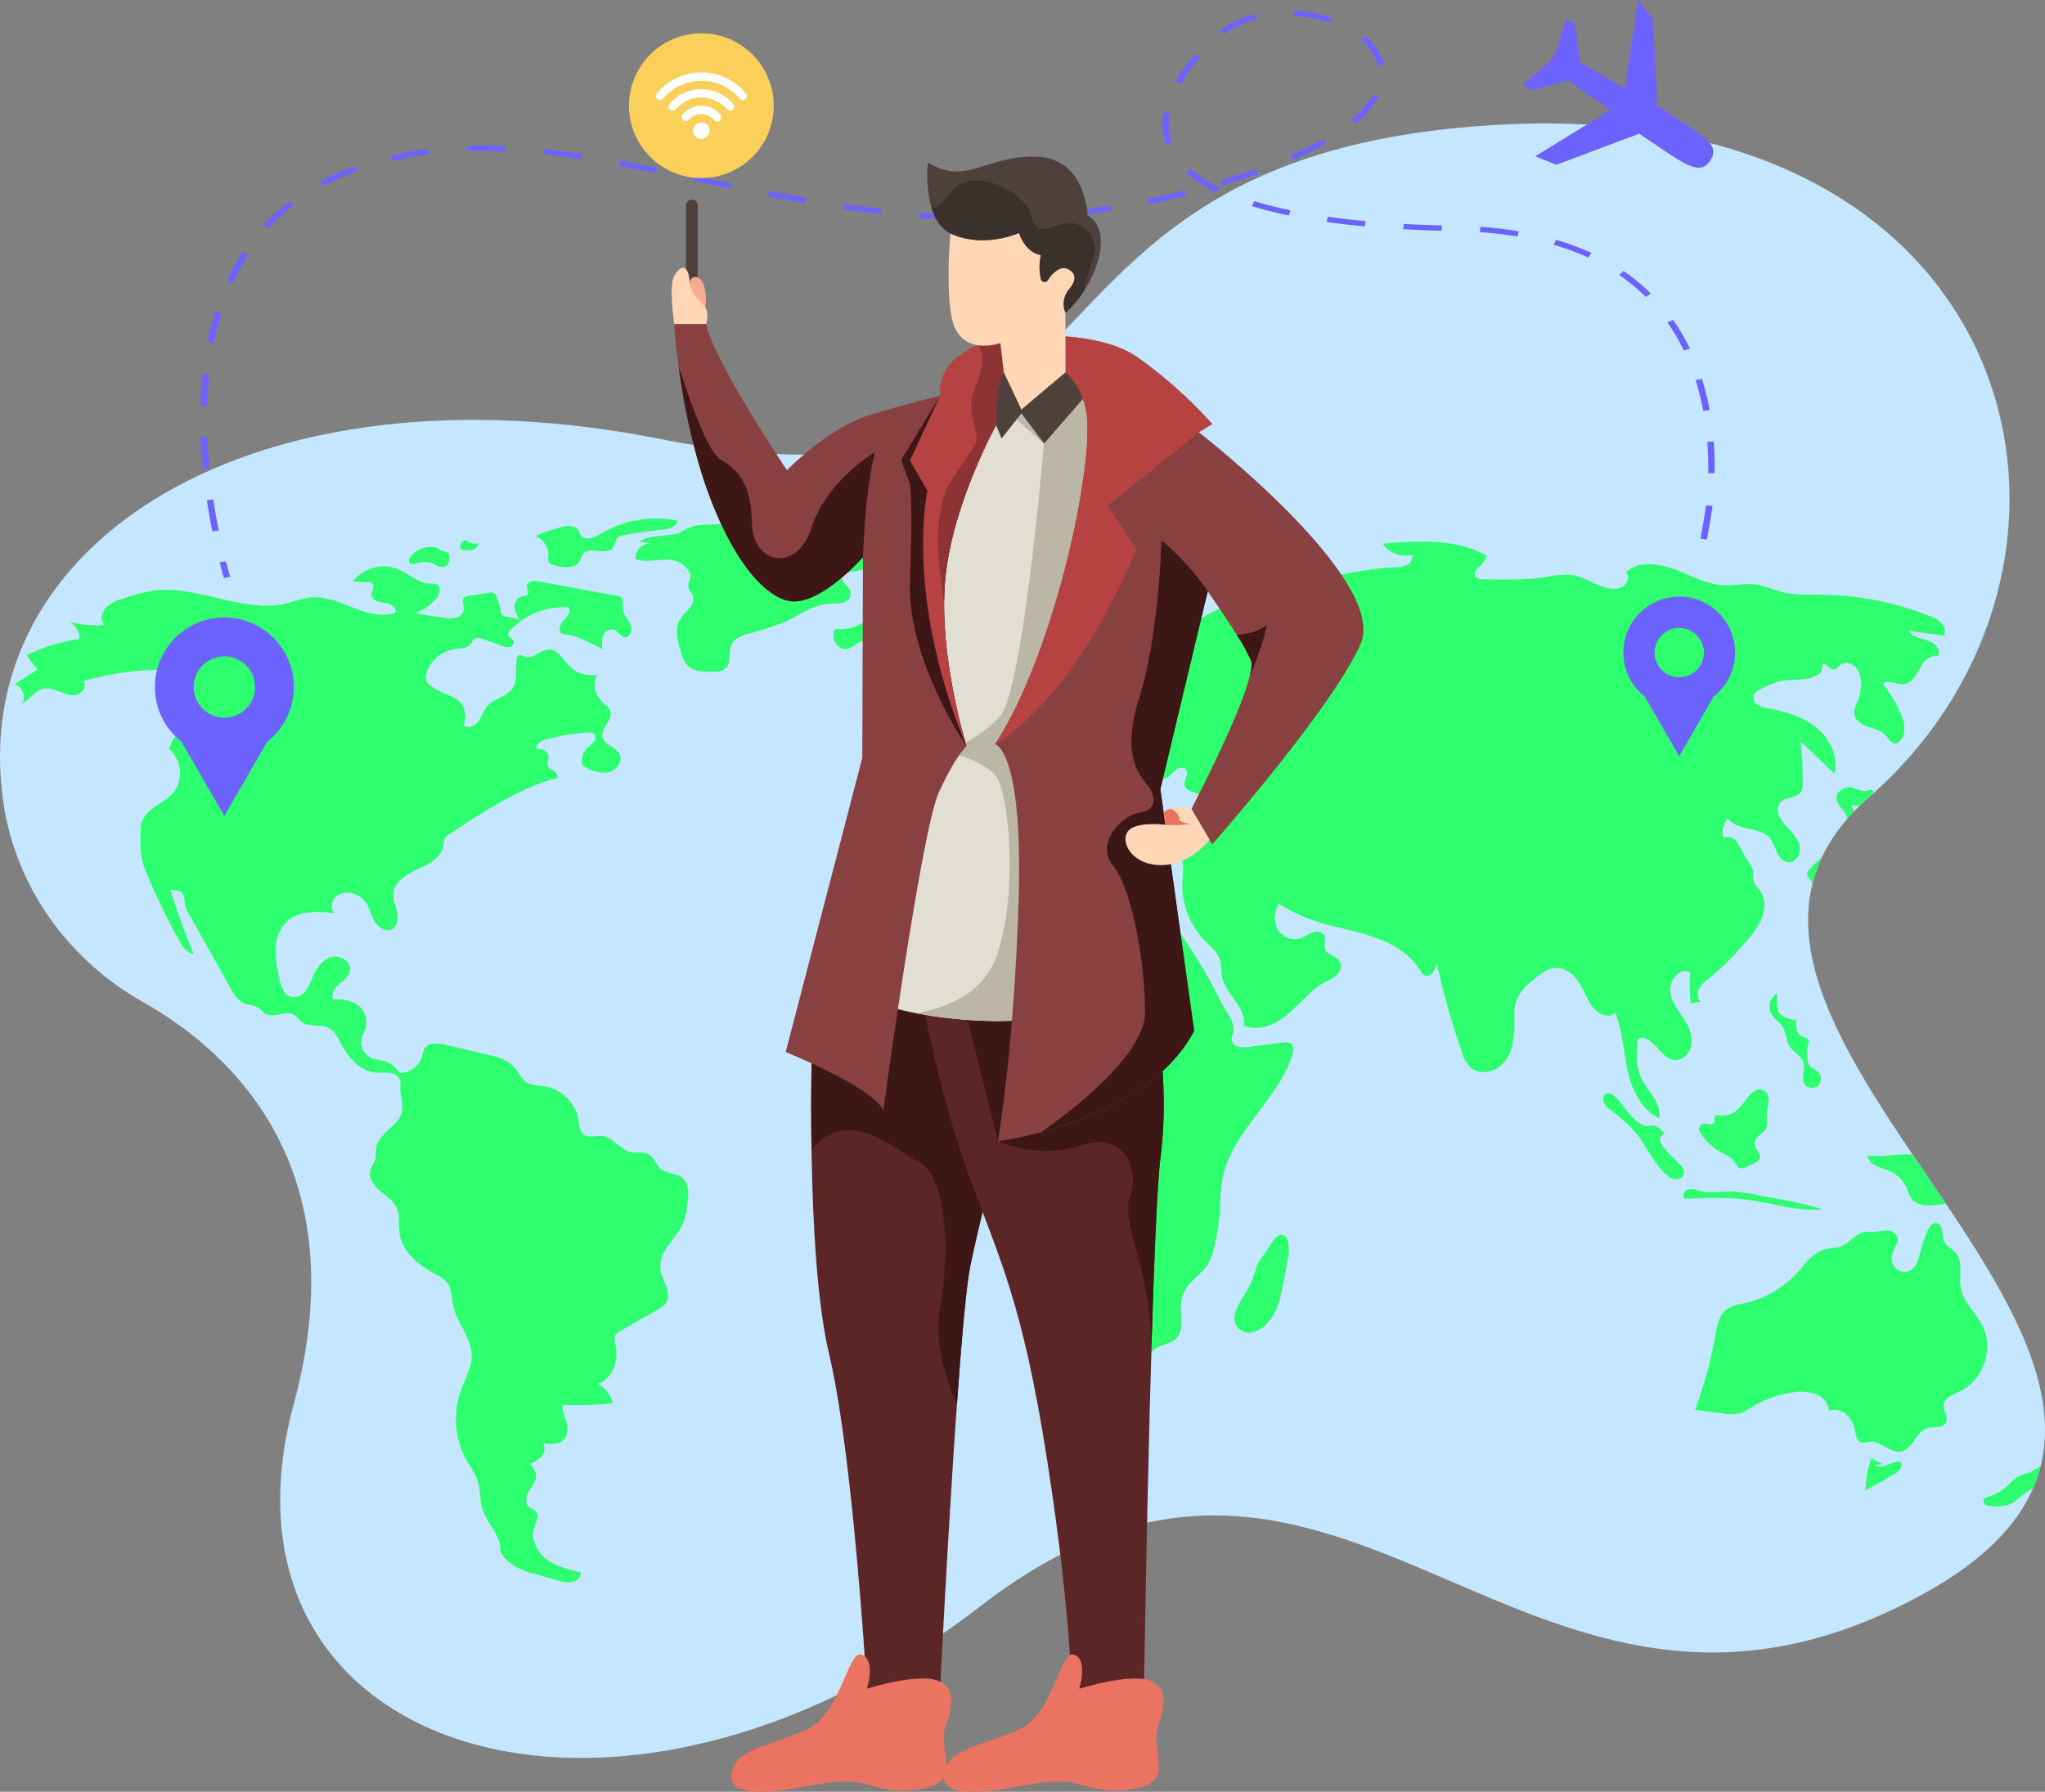 <svg xmlns="http://www.w3.org/2000/svg" xmlns:xlink="http://www.w3.org/1999/xlink" width="1962.551" height="1719.749"><rect width="100%" height="100%" fill="#808080" stroke="none"/><defs><linearGradient id="q" x1="-6.23" y1="2.555" x2="-6.256" y2="2.554" xlink:href="#a"/><linearGradient id="A" x1="-3.643" y1="9.93" x2="-3.646" y2="9.877" gradientUnits="objectBoundingBox"><stop offset="0" stop-color="#e2ded3"/><stop offset="1" stop-color="#e2ded3" stop-opacity="0"/></linearGradient><linearGradient id="a" x1="-7.35" y1="-5.328" x2="-7.348" y2="-5.292" gradientUnits="objectBoundingBox"><stop offset="0" stop-color="#3d1616"/><stop offset="1" stop-color="#3d1616" stop-opacity="0"/></linearGradient><linearGradient id="i" x1="-2.75" y1=".727" x2="-2.775" y2=".725" xlink:href="#a"/><linearGradient id="j" x1="-2.486" y1=".434" x2="-2.516" y2=".436" xlink:href="#b"/><linearGradient id="k" x1="-3.206" y1=".827" x2="-3.212" y2=".823" xlink:href="#a"/><linearGradient id="l" x1="-10.254" y1="-5.65" x2="-10.254" y2="-5.609" xlink:href="#a"/><linearGradient id="c" x1="-1.936" y1="-3.551" x2="-1.945" y2="-3.522" gradientUnits="objectBoundingBox"><stop offset="0" stop-color="#b74242"/><stop offset="1" stop-color="#b74242" stop-opacity="0"/></linearGradient><linearGradient id="m" x1="-2.896" y1="-3.568" x2="-2.905" y2="-3.51" xlink:href="#c"/><linearGradient id="n" x1="-2.049" y1="1.421" x2="-2.033" y2="1.417" gradientUnits="objectBoundingBox"><stop offset="0" stop-color="#fff"/><stop offset="1" stop-color="#e2ded3"/></linearGradient><linearGradient id="o" x1="-2.589" y1="1.419" x2="-2.621" y2="1.421" gradientUnits="objectBoundingBox"><stop offset="0" stop-color="#bcb6a7"/><stop offset="1" stop-color="#bcb6a7" stop-opacity="0"/></linearGradient><linearGradient id="d" x1="-1.117" y1="1.238" x2="-1.117" y2="1.235" gradientUnits="objectBoundingBox"><stop offset="0" stop-color="#5c2626"/><stop offset="1" stop-color="#894040"/></linearGradient><linearGradient id="p" x1="-1.867" y1="1.193" x2="-1.859" y2="1.19" xlink:href="#d"/><linearGradient id="b" x1="-2.196" y1=".446" x2="-2.243" y2=".446" gradientUnits="objectBoundingBox"><stop offset="0" stop-color="#5c2626"/><stop offset="1" stop-color="#b74242"/></linearGradient><linearGradient id="r" x1="-3.653" y1="2.507" x2="-3.642" y2="2.505" xlink:href="#a"/><linearGradient id="s" x1="-1.912" y1="3.964" x2="-1.926" y2="3.976" xlink:href="#a"/><linearGradient id="t" x1="-4.399" y1="1.278" x2="-4.457" y2="1.276" xlink:href="#a"/><linearGradient id="u" x1="-31.441" y1="13.32" x2="-31.523" y2="13.358" xlink:href="#a"/><linearGradient id="e" x1="-9.818" y1="3.703" x2="-9.957" y2="3.699" gradientUnits="objectBoundingBox"><stop offset="0" stop-color="#8e3333"/><stop offset="1" stop-color="#8e3333" stop-opacity="0"/></linearGradient><linearGradient id="v" x1="-10.38" y1="2.899" x2="-10.327" y2="2.893" xlink:href="#e"/><linearGradient id="f" x1="-11.667" y1="18.78" x2="-11.786" y2="18.815" gradientUnits="objectBoundingBox"><stop offset="0" stop-color="#ffd6b6"/><stop offset="1" stop-color="#ffe4d2"/></linearGradient><linearGradient id="w" x1="-9.805" y1="8.542" x2="-9.833" y2="8.586" xlink:href="#f"/><linearGradient id="g" x1="-33.759" y1="30.857" x2="-33.673" y2="31.055" gradientUnits="objectBoundingBox"><stop offset="0" stop-color="#ea7362"/><stop offset="1" stop-color="#ea7362" stop-opacity="0"/></linearGradient><linearGradient id="x" x1="-4.77" y1="5.604" x2="-4.797" y2="5.614" xlink:href="#f"/><linearGradient id="y" x1="-19.934" y1="11.261" x2="-19.768" y2="11.226" xlink:href="#g"/><linearGradient id="z" x1="-3.83" y1="8.527" x2="-3.826" y2="8.546" gradientUnits="objectBoundingBox"><stop offset="0" stop-color="#3a312d"/><stop offset="1" stop-color="#3a312d" stop-opacity="0"/></linearGradient><clipPath id="h"><path data-name="Trazado 2" d="M22 810.48c11.87 81.16 62.49 151.1 133.94 191.41 84.28 47.54 206.37 158.33 144.72 385.85-90.57 334.32 308.25 464.69 659.3 193.78s519.42 197.8 902.58-10.41-306-542.07-50-765.95 151.9-672.16-353.07-645.41-338.47 394.53-807 301.72C263.23 384.35-14.67 560 22 810.48Z" fill="none"/></clipPath></defs><g data-name="Grupo 2"><path data-name="Trazado 1" d="M3.247 770.35c11.87 81.16 62.49 151.1 133.94 191.41 84.28 47.54 206.37 158.33 144.72 385.85-90.57 334.32 308.25 464.69 659.3 193.78s519.42 197.8 902.58-10.41-306-542.07-50-765.95 151.9-672.16-353.07-645.41-338.47 394.53-807 301.72c-389.24-77.12-667.14 98.53-630.47 349.01Z" fill="#c5e6ff"/><g data-name="Grupo 1" clip-path="url(#h)" transform="translate(-18.753 -40.13)"><g data-name="Group 3"><g data-name="Group 2"><g data-name="Group 1" fill="#2dff6f"><path data-name="Path 2" d="M500 630.45a66.059 66.059 0 0 0-4.35-16.64 7.49 7.49 0 0 0-3.82-4.72 7.759 7.759 0 0 0-3.8 0l-19.51 3a7.49 7.49 0 0 0-4.45 1.73c-2.54 2.67 0 7-.12 10.66a10 10 0 0 1-7.75 8.62 29.329 29.329 0 0 1-12.34-.15l-27.28-4.24a44.86 44.86 0 0 0 20.64-13.77c3.59-4.25 5.5-12.19.31-14.2a12.752 12.752 0 0 0-4.72-.38c-12.36.1-22.08-10.22-33.66-14.56a37.2 37.2 0 0 0-41.87 12.48l14.53.7a6.41 6.41 0 0 1 3.87 1c3.19 2.61-.78 7.64-.34 11.73.58 5.33 7.65 6.46 13 7s12.08 4.87 9.52 9.57c-26.78 9.22-54-18-82.15-14.67a167.282 167.282 0 0 0-20.78 5.39c-42.45 10.74-86.33-17.91-129.7-11.84a165 165 0 0 0-28.32 7.46 38.17 38.17 0 0 0-16.35 8.53c-4.29 4.49-5.92 12.18-1.86 16.87a95.141 95.141 0 0 1-33.29-3.16A18.65 18.65 0 0 1 95 653.27a197.467 197.467 0 0 0-50.6 15.43 85.08 85.08 0 0 0 10.47 13.94l-22.13 14.23a12.62 12.62 0 0 1 8.15 15.89 12.451 12.451 0 0 1-1.15 2.55c7.76-3.44 12.56-12.37 20.85-14.16 5.43-1.18 11 1 16.11 3.12s10.81 4.11 16.15 2.55 9.27-8.48 5.88-12.89A276.1 276.1 0 0 1 168.84 683a8.831 8.831 0 0 1 5.31 1c3.09 2.15 2.27 6.78 2.11 10.53s2.76 8.7 6.12 7c-3.95 3.42-.58 9.87 3.22 13.48s8.36 8.58 6 13.27c-.61 1.22-1.63 2.2-2.22 3.43-1.72 3.64 1 7.89 4.24 10.31a36.162 36.162 0 0 1 9.4 7.46c2.24 3.35 1.23 9.22-2.78 9.69l-11.34-14.48a29.64 29.64 0 0 0-7.68 14.56A30.55 30.55 0 0 1 185 801c-5.16 6.07-12.5 9.75-18.91 14.48s-12.33 11.52-12.31 19.46c0 13.75-1.1 26.53 4 39.28a606.173 606.173 0 0 0 32.86 68.54c3.25 5.81 7.45 12.18 14 13.18q-12.47-30.37-22.47-61.71c4.34 0 9.35.36 11.9 3.88 2.1 2.91 1.65 6.87 2.31 10.39a32 32 0 0 0 4.1 9.66l39.74 70.78c3.3 5.86 7.08 12.16 13.37 14.54 4 1.52 8.69 1.23 12.39 3.42 2.91 1.71 4.86 4.76 7.82 6.37 8.37 4.57 20-4.19 27.83 1.26a76.862 76.862 0 0 1 5.74 5.82c7.22 6.26 19.08 2.07 27.42 6.74 5.37 3 8.16 9 11 14.48 7.18 13.65 18.8 27 34.19 28.11a96.169 96.169 0 0 1 14.5.5c4.72 1.08 9.38 5.2 8.62 10-1.3 8.2 2.76 17.19 1.67 25.42-2 15-23.27 21.59-25.1 36.62a84.159 84.159 0 0 1-.55 9.91c-1 3.94-3.93 7.15-5 11.08-2 7.42 3.33 14.83 9.18 19.83s12.83 9.31 16 16.31c3.37 7.4 1.72 16 2.82 24.09 2.4 17.59 17.6 30.63 33.25 39a34.728 34.728 0 0 1 13 9.5c4 5.8 3.63 13.45 5 20.38 3.29 17 17.58 31 18 48.25.29 12.3-6.55 23.44-10.63 35a81.75 81.75 0 0 0 6.67 67.78 108.1 108.1 0 0 1 8.87 15.6c3.85 10 2.6 21.31 6.16 31.39 4.69 13.33 17.6 24.34 16.37 38.42 5.86 12.17 18.81 18.15 31.82 21.77l23.32 6.49a30 30 0 0 0 13.68 1.6 10.28 10.28 0 0 0 8.77-9.31c-11.44-2.58-23.24-5.33-32.67-12.29s-15.89-19.38-12.31-30.55c1.66-5.17 5.19-11.15 1.83-15.43-1.92-2.44-5.43-3.09-7.6-5.32-3.37-3.49-2.21-9.34.21-13.55s5.95-8 6.93-12.71a13.27 13.27 0 0 0-6.22-13.8 33 33 0 0 0 11.54-7.42 11.24 11.24 0 0 0 2-12.75c7.08.9 15.47 1.35 20.12-4.09 3.71-4.33 3.47-10.79 2-16.32a69.168 69.168 0 0 1-4.05-16.58 301.921 301.921 0 0 0 49-1.67 31.811 31.811 0 0 0-14.91-18.66c7.37-1.25 14.08-10.07 16.41-17.17a44.169 44.169 0 0 0 .3-22.17 11.911 11.911 0 0 1-.22-5.81 11.32 11.32 0 0 1 5.83-5.63l36.58-21a21.19 21.19 0 0 0 5.85-4.32c3.83-4.5 3.26-11.29 1.3-16.86s-5.11-10.81-5.86-16.68c-2.26-17.53 16.52-30.11 22.84-46.61a70 70 0 0 0 3.48-20.44c.51-7.42.55-16.07-5.15-20.86-5.48-4.59-14-3.56-19.75-7.84-5.25-3.91-7.06-11.52-12.8-14.68-5.21-2.87-11.73-1-17.53-2.4-10.2-2.37-16.61-14.13-27-15.21-5.88-.62-12.53 2.25-17.35-1.17-4.24-3-4.41-9.07-5.22-14.22a39.72 39.72 0 0 0-32-32.15c-6.07-1-12.66-.6-17.82-3.93s-7.61-9.68-11.71-14.35c-6.6-7.52-17-10.2-26.76-12.48l-39.65-9.32c-7-1.65-16.12-2.53-19.9 3.63a28.77 28.77 0 0 0-2.36 7.4 22.92 22.92 0 0 1-21.55 16.22 25.5 25.5 0 0 0-15-11.63 92.232 92.232 0 0 1-12.16-2.89 17.06 17.06 0 0 1-7.86-22.83c.14-.29.29-.58.45-.86a21.25 21.25 0 0 0-3.64-25.57c-6.74-6-16.49-7.51-25.54-6.91-2.36-5.16 1.6-11 5.86-14.75s9.45-7.44 10.38-13c1.46-8.82-9.78-15.51-18.34-12.89s-14 10.93-17.6 19.11a56.17 56.17 0 0 1-7.08 13.59 13.94 13.94 0 0 1-13.42 5.51c-7-1.8-9.76-10.16-11.31-17.25a111.43 111.43 0 0 1-3.75-28.9 37.77 37.77 0 0 1 10.89-26.3c11.7-10.74 29.64-9.69 45.43-8a11.54 11.54 0 0 1 1.18-15.24 17.36 17.36 0 0 1 15.71-3.86 21.61 21.61 0 0 1 12.16 7.27c4.49 5.47 5.77 12.86 9.15 19.06s11 11.51 17.26 8.17c5.4-2.87 6.25-10.34 4.91-16.3s-4.19-11.76-3.71-17.85c.93-11.62 13-18.61 23.6-23.4s22.81-11.22 24.49-22.75a21.051 21.051 0 0 1 1.26-6.62 13 13 0 0 1 4.77-4.47c31-20.5 62.56-41.25 98-52.45 1.85-.58 2.06.06 3.95-.4 2.63-1.52.88-5.73-1.64-7.41s-5.9-3-6.53-6c-.48-2.18.81-4.33 1.15-6.54a8.17 8.17 0 0 0-7.62-8.67 8.359 8.359 0 0 0-3.1.4c-2.85-3.77 2.79-8.15 7.34-9.41a199.7 199.7 0 0 1 41.91-6.84 7.52 7.52 0 0 1 4.77.81 5.7 5.7 0 0 1 .39 7.78 45.346 45.346 0 0 1-6.41 5.82 17.51 17.51 0 0 0-4.54 17.6c7.4 3.77 15.44 7.64 23.64 6.32s15.46-10.54 11.61-17.87c-3.58-6.85-14.36-8.4-16.21-15.9-2.17-8.77 10.27-16.6 7.46-25.2-1.22-3.77-5-6-7.86-8.71a23.61 23.61 0 0 1-5.17-26.2 29.85 29.85 0 0 1-26.15-8.18c-6.26-6.32-11.25-16.27-20.13-16-8.16.26-15.18 9.78-22.79 6.87-1.88-.72-3.85-2.17-5.68-1.32a4.72 4.72 0 0 0-2.11 3.51c-1.94 9.26 1.39 19.81-3.65 27.81-5.49 8.7-18.21 9.91-24.85 17.76-3.62 4.26-5 10-8.34 14.5s-10.37 7.35-14.36 3.43a19.78 19.78 0 0 0-5.37-24.06 52.446 52.446 0 0 0-11.88-5.78 70.252 70.252 0 0 1-13.26-7.39 13 13 0 0 1-4.87-5.21 11.87 11.87 0 0 1 .33-8.24 33.69 33.69 0 0 1 26.82-22.22c5.31-.72 11.48-.47 15-4.51 1.86-2.15 2.83-5.38 5.53-6.25a8.18 8.18 0 0 1 5.11.63l19.81 7a13.93 13.93 0 0 0 7.06 1.17 4.79 4.79 0 0 0 4.14-5c-.63-3.29-5.7-4.87-5.23-8.18a5.4 5.4 0 0 1 1.65-2.79 70.83 70.83 0 0 1 56.18-22.18c2.5 4.1-1.45 9-4.74 12.47s-5.94 9.78-2 12.48a11 11 0 0 0 5.27 1.19 45.9 45.9 0 0 1 14 4.26q10.26 4.47 20.14 9.77a25.591 25.591 0 0 1 .51-13 8.77 8.77 0 0 1 10.41-5.66c3.93 1.52 6 6.74 10.15 7.21 5.59.64 7.8-7.62 5.46-12.74s-7-9.41-7.35-15c-.26-3.79 1.18-8.49-1.84-10.79A8.18 8.18 0 0 0 611 612l-75.58-13.91c-4.49-.83-11-.19-11.18 4.36-.11 2.55 2.17 5.06 1.16 7.4-1.08 2.5-4.61 2.27-7.18 3.16a9.81 9.81 0 0 0-5.61 10.31A28.68 28.68 0 0 0 517.3 635c-4.91-2.12-12.36-2.5-17.3-4.55Z"/><path data-name="Path 3" d="M439.72 566.3a24.47 24.47 0 0 0-26.89 8.05 5.41 5.41 0 0 0-1.25 5.67c1.5 2.54 5.31 1.53 8.1.63a20.34 20.34 0 0 1 12.81-.31c2.63.91 5 2.51 7.64 3.37a7.69 7.69 0 0 0 7.84-1.14 10.22 10.22 0 0 0 1.93-7.33 5.85 5.85 0 0 0-1.5-4.84 7.58 7.58 0 0 0-3.47-1 12 12 0 0 1-7-4.1"/><path data-name="Path 4" d="M467 558.71a6.24 6.24 0 0 0-6 8.77 25.34 25.34 0 0 0 10.07.66 8.6 8.6 0 0 0 7-6.45 16.21 16.21 0 0 1-11.47-2.19"/><path data-name="Path 5" d="M558.41 546a115.671 115.671 0 0 0-25.8 8.77A19.39 19.39 0 0 1 545 574.28a10 10 0 0 0 .12 4.81c.94 2.3 3.69 3.16 6.1 3.75a40.251 40.251 0 0 0 13.4 1.71 13.66 13.66 0 0 0 11.09-6.78 46.415 46.415 0 0 1 2.3-5.44c5.79-8.82 23 1.84 29.19-6.68 2.19-3 2-7.51 4.84-9.89a11 11 0 0 1 5-1.9 351.271 351.271 0 0 1 37.8-5.39c6-.52 13.85-2.7 13.9-8.72a104.681 104.681 0 0 0-66.8 9c-7.44 3.72-17.29 11.57-24.46 6.62-2.7-1.84-2.55-6.83-6.25-8.91a18.81 18.81 0 0 0-12.82-.46Z"/><path data-name="Path 6" d="m632.46 559.89 10.63 2a13.77 13.77 0 0 0-14.37 13.14 11.757 11.757 0 0 0 0 1.78c10 3.32 20.8.09 31.29.53s22.69 7.93 20.91 18.27c-.54 3.13-2.36 6.25-1.41 9.28a34.093 34.093 0 0 0 3.59 5.59 12.51 12.51 0 0 1-2.34 12.94c-2.78 3.71-6.52 6.66-9 10.6-6.07 9.78-2.62 22.46 1 33.41a29.519 29.519 0 0 0 5.66 11.3c5.37 5.7 14.11 6.2 21.92 6.31 5.7.09 12.22-.19 15.83-4.61 4.72-5.75 1.41-14.74 4.51-21.51 2.81-6.14 10-8.76 16.47-10.64a246.793 246.793 0 0 0 35.25-11.5c14-6.41 27-16.43 42.35-17.25a57.739 57.739 0 0 0 12.86-.91 9.76 9.76 0 0 0 7.77-9.06c-.26-3.67-3.37-6.37-5.8-9.13s-4.34-7-2.1-10l40.28-7.43c-2.85-7.76-5-18 1.48-23.06 2.36-1.82 5.53-2.55 7.54-4.76 3.43-3.75 1.7-10.23-2.25-13.43a25.87 25.87 0 0 0-14.39-4.36 386.355 386.355 0 0 0-53 .47l-103.61 5.68c-7 .38-15-.2-21.36 2.17-5.4 2-9.24 5.7-15.41 7-11.43 2.4-23.97.78-34.3 7.18Z"/><path data-name="Path 7" d="M822.92 643.91a4.28 4.28 0 0 0-3.09.7 3.87 3.87 0 0 0-1 2.38 15.731 15.731 0 0 0 2.29 11.28 11.05 11.05 0 0 0 10.11 4.85c4.79-.61 8.32-4.7 12.72-6.69 6.78-3.07 35.59-7.85 15.66-18.61-6.86-3.71-11.31-.44-16.72 2a38 38 0 0 1-19.97 4.09Z"/><path data-name="Path 8" d="M997.45 553.81a11.359 11.359 0 0 0-5.53 4.82 4.86 4.86 0 0 0 1.82 6.45 7.392 7.392 0 0 0 2.72.43l9.45.28c4 .13 9 1 10.12 4.85.8 2.88-1 6.57 1.17 8.63a6.19 6.19 0 0 0 3.22 1.25 21.9 21.9 0 0 0 9.53.31c6.89-1.85 3.27-6.05 5.44-9.78 3.31-5.74 2.74-2.26 8.59-5.54 4.31-2.42 9.89-6.82 6.29-13-6.27-10.73-43.58-3.31-52.82 1.3Z"/><path data-name="Path 9" d="m1184.18 548.4-5.5.74a220.26 220.26 0 0 0-36.78 7 61.372 61.372 0 0 0 16.11 4 49.885 49.885 0 0 1 9 1.28c5.27 1.57 10.58 5.62 15.67 3.54 3.16-1.28 4.19-4.57 6.81-6.31 1.8-1.21 8.65-3.15 9.42-4.37 6.2-9.8-9.98-6.5-14.73-5.88Z"/><path data-name="Path 10" d="M1208.3 573.38a102.5 102.5 0 0 0-20.3 14.84 12.26 12.26 0 0 0-5 9c.32 4.69 5.32 7.42 9.65 9.25l17.57 7.42c2.13-3 .18-7.15-2-10.1s-4.82-6.36-3.85-9.91c1.12-4.05 6-5.43 10.2-6.13 6.74-1.14 25-1.05 22.77-11.92-2.57-12.83-22.26-6.24-29.04-2.45Z"/><path data-name="Path 11" d="M1204.77 1298.7a16.76 16.76 0 0 0 1 14.76 15 15 0 0 0 15.36 5.31 27.651 27.651 0 0 0 14.26-9.17 49.147 49.147 0 0 0 8.21-12.58 98.01 98.01 0 0 0 6.07-22.25l5.45-28.62c1.22-6.41 1.17-26-10.59-19.62-3.21 1.74-10.65 15.51-14 19.43-6.07 7-6.87 13.88-10.07 22.41-3.97 10.7-12 19.63-15.69 30.33Z"/><path data-name="Path 12" d="M1825.86 1445.16a85.859 85.859 0 0 1-11.17-5.32 94.242 94.242 0 0 0-5.67 30.87l26.33-14.9c4-2.24 8.45-5.35 8.37-9.9a3.14 3.14 0 0 0-1.46-2.85 3.511 3.511 0 0 0-1.84-.22 44.567 44.567 0 0 0-11.15 3.59 13.619 13.619 0 0 1-11.36 0"/><path data-name="Path 13" d="M1964.77 1454a57.244 57.244 0 0 0-8.43 3c-6 3.07-10.15 8.91-15.59 13a61.882 61.882 0 0 1-17.62 8.07 4.23 4.23 0 0 0 .6 5.94 3.518 3.518 0 0 0 .39.28 12.138 12.138 0 0 0 7 1.56 36.77 36.77 0 0 0 18.72-2.88 59.341 59.341 0 0 0 8.81-7 93.132 93.132 0 0 1 22.17-12.54 25.421 25.421 0 0 0 7.73-4.62c4.89-4.81 5.24-12.24-1.81-13.88-5.74-1.32-16.55 7.32-21.97 9.07Z"/><path data-name="Path 15" d="M1917.07 1170.94a30.774 30.774 0 0 1-10.9.64c-6.05-1.11-10.76-5.67-15.64-9.41a69 69 0 0 0-40.31-14.08c-13.27-.26-26.67 3.34-39.7.83a15.66 15.66 0 0 0 9.23 10.4c4.32 2.11 9.1 3.17 13.44 5.24a32.079 32.079 0 0 1 15.54 16.19 45.307 45.307 0 0 0 4.39 9.67c4.33 5.83 12.54 7.11 19.79 6.63 9.44-.62 19.32-3.34 28.11.18 6.73 2.7 11.54 8.58 17.15 13.16s13.53 8 20 4.67a33 33 0 0 1-22.85-31.77c6.33.58 24.54.35 23.56-10.39-.83-9.11-16.38-2.9-21.81-1.96Z"/><path data-name="Path 16" d="M1834.33 1245c1.12-6.16 7.27-11.6 5.35-17.56a10.78 10.78 0 0 0-10.43-6.25c-4.32-.11-8.58 1.18-12.91 1.3a62.728 62.728 0 0 0-8.45.12c-8.59 1.42-13.89 10.42-22 13.62-4.92 2-10.46 1.57-15.57 2.92-11.63 3-19 14-27.1 22.89a96.73 96.73 0 0 1-49.09 28.62c-6.61 1.53-13.71 2.51-19 6.8-7 5.68-8.66 15.42-10.21 24.28a401.274 401.274 0 0 1-19.52 71.64l27.6 3.52a37.461 37.461 0 0 0 15.74-.23 45.721 45.721 0 0 0 10.35-5.51 103.36 103.36 0 0 1 40.37-14.58 43 43 0 0 1 21.59 1.52 20.08 20.08 0 0 1 13.15 16.05 16.94 16.94 0 0 1 16.94 4.12 29.39 29.39 0 0 1 8.09 16.14c.73 3.78 1.46 8.3 5 9.89 2.86 1.29 6.14-.1 9.27-.34 10.61-.85 19.41 11.52 29.84 9.39 11.18-2.29 13.93-19 24.84-22.39 6.27-1.92 15.06.42 18.06-5.39 2.64-5.14-2.64-11.07-2.09-16.82.67-7.08 9-10.09 15.46-13.11 22.22-10.42 32.75-40.3 22-62.35-6.38-13.06-18.92-23.33-21.24-37.68-1.79-11 2.56-23.91-4.47-32.6-3.58-4.42-9.65-6.85-11.77-12.14a58.99 58.99 0 0 1-1.53-10.59c-.72-3.5-3.78-7.17-7.25-6.26-10 2.63-13.25 33.69-18.64 41.23-8.16 11.46-24.95 3.9-22.38-10.25Z"/><path data-name="Path 17" d="M1648.51 1182.67a16.169 16.169 0 0 0-10.48-.54c-3.29 1.38-5.21 6.21-2.57 8.61 20.66-.8 41.47-1.61 62 1.2 23.6 3.23 47 11.24 70.69 8.89a358.892 358.892 0 0 0-41.24-9.57l-23.21-4.43a179 179 0 0 0-18.86-2.92c-13.29-1.09-23.31 2.41-36.33-1.24Z"/><path data-name="Path 18" d="M1669.2 1110.69c-1.72-.14-3.85-.26-4.72 1.21s.12 3.27-.34 4.85c-.63 2.16-3.45 2.7-5.68 2.42a10.89 10.89 0 0 0-6.61.07 5.61 5.61 0 0 0-2.17 6.37 16.369 16.369 0 0 0 3.82 6.09 62.235 62.235 0 0 0 9.92 10c7.1 5.24 16.72 7.75 21.2 15.38a10.23 10.23 0 0 0 2.83 3.81 7.87 7.87 0 0 0 7.26-.74l8.09-3.71a9.151 9.151 0 0 0 3.79-2.57 8.31 8.31 0 0 0-.83-8.79 15.12 15.12 0 0 1-3.22-8.61c.6-5.54 7.72-7.66 10.64-12.39s1-10.92 1.37-16.52c.4-6.55 4.51-15.07-2.11-20-5.62-4.16-11-.32-15 4.27-8.55 9.69-12.58 20.17-28.24 18.86Z"/><path data-name="Path 19" d="M1718.41 1012.84c2.76 5.3 8.53 8.46 11.55 13.62 3.27 5.59 2.9 12.81 6.45 18.24s11 8.51 13 14.84c2.23 6.9-2.83 15.29 1.2 21.33a9 9 0 0 0 12.55 1.69c.21-.16.4-.32.59-.49a9.64 9.64 0 0 0-.4-13.45c-2.39-2.18-5.81-3.11-7.81-5.66a11.767 11.767 0 0 1-2-4.92 32.191 32.191 0 0 1 .51-15.45 6.9 6.9 0 0 0 .39-4c-.9-2.61-4.43-2.79-6.91-4-5.63-2.75-5.5-10.7-4.51-16.88-.66 4.12-15.33-2.89-16.86-5.22-3-4.64-1.39-13.57-2-18.7a14.55 14.55 0 0 0-5.75 19.05Z"/><path data-name="Path 20" d="M1570.59 1094.37c-2.7-3-6.79-6.2-10.42-4.38a6.6 6.6 0 0 0-2.45 8.13 17.938 17.938 0 0 0 5.91 7 206.238 206.238 0 0 1 22.31 19.12c11.81 13 18.08 30.49 30.92 42.45a17.369 17.369 0 0 0 9.74 5.27 7.56 7.56 0 0 0 8.37-5.78 11 11 0 0 0-3.88-8.1c-5-5.42-10.45-10.42-15.18-16.09a13.529 13.529 0 0 1-3.87-8.09c0-3 2.76-6.25 5.73-5.5-3.6-.92-6.27-6.91-11.55-8-4.41-.94-5.48 1.79-10.73-.46-10.02-4.3-17.89-17.72-24.9-25.57Z"/><path data-name="Path 21" d="M1806 799.23a84.483 84.483 0 0 1-8.47-3c-7.44-2.24-17.28 3.23-16.29 10.93.68 5.12 5.42 8.57 8 13 3.9 6.58 2.86 14.93.81 22.3a17.511 17.511 0 0 1-2.81 6.35 21.4 21.4 0 0 1-6.67 4.79 89.481 89.481 0 0 0-26.09 22.16 6.39 6.39 0 0 0-1.57 3c-.34 2.6 2.26 4.49 3.73 6.66 3.29 4.82.92 11.3 1.24 17.12a4.84 4.84 0 0 0 2 4.25c2 1 4.32-.7 5.39-2.65 3.57-6.44.88-16.79 7.56-19.89 1.26-.59 2.79-.84 3.64-2 1.34-1.76 0-4.36.72-6.47 1-3.16 5.34-3.3 8.65-3.16a49.11 49.11 0 0 0 16.86-2.24 11.289 11.289 0 0 0 5.59-3.24 12.109 12.109 0 0 0 1.42-9.2 124.87 124.87 0 0 0-14.73-45c5.86.75 12.24 1.4 17.3-1.66 2.84-1.71 6.24-6.83 4.83-10.31-2.11-5.45-6.11-.82-11.11-1.74Z"/><path data-name="Path 22" d="M1054 886.06a22.5 22.5 0 0 1 .16 11.35 7.75 7.75 0 0 1-8.76 5.54c-2.85-.86-4.49-3.71-6.51-5.9-11.23-12.14-36.57-5.11-43.5-20.1-2.83-6.12-.91-13.46-2.84-19.92a17.71 17.71 0 0 0-18-12.19 36.53 36.53 0 0 0-10.33 3.08A260.943 260.943 0 0 1 895.8 865a56.1 56.1 0 0 0-13.15 2.39c-9.65 3.5-16.23 12.44-20.93 21.56s-8.15 19-14.43 27.11c-6.61 8.52-15.87 14.5-24.51 20.94a24.93 24.93 0 0 0-8.09 8.47 26.459 26.459 0 0 0-1.62 12.58l1.76 51.91a46.92 46.92 0 0 0 3.5 19.55c3.73 7.47 11.1 12.35 16.22 18.94a37.08 37.08 0 0 1 7.69 23.69c-.1 3.43-.45 7.5 2.23 9.66a9.819 9.819 0 0 0 5.47 1.57l70.23 5.73c12.35 1 26 2.67 34.1 12.08 3.81 4.45 6.86 10.83 12.69 11.31a47.689 47.689 0 0 0 7.44-1c6.31-.5 11.85 4.29 15.35 9.56a42.4 42.4 0 0 1 6.81 27.22c-.57 6-2.43 11.87-2.84 17.9-1.53 22.93 17.93 42.88 18.3 65.87.23 13.53-6.2 26.17-12.47 38.16 10.11 15.3 1.83 35.69 5.85 53.58 3.82 17 18 30.26 21.5 47.3 1.62 7.8 1.71 17.4 8.59 21.42a19.531 19.531 0 0 0 9.72 1.94 128 128 0 0 0 58.33-13.27c8.51-4.22 17.33-10.52 18.81-19.9 1.2-7.56-2.63-16 1.27-22.59 4.6-7.76 16.38-7.15 23.15-13.12 11-9.68 2.42-28.15 6.87-42.1 4-12.53 17.77-19.19 24.59-30.45a53.836 53.836 0 0 0 5.71-15.48 221.233 221.233 0 0 0 5.82-39.49 235.629 235.629 0 0 1 1.78-24.19c7.36-45.71 52.55-76.31 67.22-120.22 1.4-4.19 2.06-9.77-1.68-12.13a10.709 10.709 0 0 0-7.11-.75l-32.37 4.08a22.291 22.291 0 0 1-12-.67 7.68 7.68 0 0 1-4.38-9.89c5.5-10-5.82-22.54-10.84-32.74a482.905 482.905 0 0 0-48.12-78 7.941 7.941 0 0 1-2.11-4.58l9.19.31c-3.1-11.13-8.22-23.3-19-27.37-6.09-2.3-12.84-1.5-19.34-1.15-18.58.97-38.54-1.83-57-4.68Z"/><path data-name="Path 23" d="M1111.05 635.33c4.87 5.17 10.33 10.66 17.38 11.56 12.45 1.59 21.4-11.28 27.1-22.46a11 11 0 0 0 11.47 10.15 22.739 22.739 0 0 0 8.61-3.37 169.7 169.7 0 0 1 80.4-20.78 8.7 8.7 0 0 1 6.64-9.55c5.73-1.13 10.86 3.81 13.62 8.94s4.48 11.08 8.86 14.92 12.86 3.68 14.59-1.88c1.66-5.35-3.91-9.9-8.53-13.05s-9.49-9-6.38-13.62c23.61-5.23 47.38-10.47 71.55-11.51a30.069 30.069 0 0 0 12.05-2.08 9.35 9.35 0 0 0 5.62-9.89 27.28 27.28 0 0 1-28.46-10.71c33.53-2.76 69.2-5.12 98.92 10.66 3.56 7.65-14.61 14-9.75 20.92a8.821 8.821 0 0 0 7.36 2.51c20.65.39 41.42.76 61.84-2.36a82.888 82.888 0 0 1 22.49-1.82c12.47 1.54 23.15 9.86 35.43 12.58a19 19 0 0 0 14.81-1.77c4.21-2.9 6-9.52 2.57-13.3 11.56-11.32 30.74-8.51 46-3.09s29.69 14.16 45.83 15.38c11.58.86 23.31-2.25 34.74-.27a214.437 214.437 0 0 1 20.9 6.41c13.29 3.71 27.34 2.93 41.14 3.11a288.238 288.238 0 0 1 102.7 20.4 30.631 30.631 0 0 1 11.42 6.74 11.17 11.17 0 0 1 2.54 12.28l-33.79-4.93c3.19 6.26 11.42 7.33 18.11 9.49s13.62 9.55 9.61 15.32c-7.25-2.31-13.83 4.93-17.48 11.6s-8.12 14.65-15.72 15.06c-6.8.36-15-5.43-19.46-.26a132.256 132.256 0 0 1 15.64 25c4.38 9.1 7.5 20.62 1.58 28.82a7.481 7.481 0 0 1-4 3.1c-4.83 1.22-8-4.69-11.44-8.27-4.38-4.52-11-5.8-16.89-7.92s-12.14-6.28-12.61-12.55a25.088 25.088 0 0 1 3.28-11.13 42.9 42.9 0 0 0 3.26-19.22A21.869 21.869 0 0 0 1799 680a11.26 11.26 0 0 0-14.44-1.48c-1.91 1.58-3.43 4.11-5.9 4.2-4.39.17-7.72-7.44-11.23-4.85a12 12 0 0 1-1.63 8c-10.48 9.1-26.58 5.25-40.1 8.47a75.411 75.411 0 0 0-18.29 8 11.72 11.72 0 0 0-5.23 4.39 8.08 8.08 0 0 0 3.14 9.65 25.11 25.11 0 0 0 10.38 3.54c16.47 3.12 33.19 7.95 46.2 18.55s21.53 28.07 17.42 44.32l-32.49-31q1.85 19.56 2.1 39.21a17.6 17.6 0 0 1-1 7.54c-2.32 5.11-8.6 6.83-14.1 8a11 11 0 0 0-8.78 12.91 10.7 10.7 0 0 0 .31 1.24c2 6.37 6.83 11.33 11.29 16.28s8.85 10.57 9.44 17.2-4.43 14.11-11.07 13.65c-5.06-.33-8.77-4.85-10.93-9.44a59.792 59.792 0 0 0-6.66-13.54c-9.78-11.75-31.73-6.72-40.49-19.25a19.8 19.8 0 0 0-4.1 18.84c4.08-2.55 9.65-.18 12.72 3.53a86.167 86.167 0 0 1 6.91 12.61c3.24 5.62 8.4 10.6 8.86 17.07a56.241 56.241 0 0 0 .12 7.34c.8 3.91 4.12 6.74 6.41 10 5.34 7.63 5.08 18.1 1.63 26.75a82.464 82.464 0 0 1-15.76 22.88 276.223 276.223 0 0 1-34.39 34.39 35.938 35.938 0 0 0-9.74 9.81 10.63 10.63 0 0 0 1.09 12.81c-2.48.13-6.93 1.35-9.41 1.47a219.67 219.67 0 0 1-.57-29.92c-9.77-4.7-20.33 7.89-19.06 18.67s9.06 19.44 14.62 28.77a34 34 0 0 1 5.73 22.59c-1.35 7.82-8.34 15-16.25 14.35-12.59-1.09-17.85-19.16-30.31-21.24a5 5 0 0 0-3.28.34c-1.85 1-2.18 3.49-2.28 5.59-.51 10.35-1 21.1 3.09 30.64 5.91 13.95 21.17 25.66 18 40.46-17.25-8-26.22-27.35-30.29-45.92s-4.74-38.08-12-55.64c-5.54 7.1-17.2 1.23-22.26-6.22-4.79-7.07-7.75-15.23-12.41-22.39s-11.8-13.57-20.32-14c-8.94-.41-16.7 5.74-23.52 11.53a54.68 54.68 0 0 0-14.65 16.31c-4.78 9.59-3.52 20.91-3.76 31.61-.24 11.58-2.69 23.8-10.59 32.28s-22.46 11.43-31.17 3.79a35.171 35.171 0 0 1-8.71-15.67 770.509 770.509 0 0 1-23.64-84.02c-1.46 6.5-7.17 14.87-12.62 11a11.472 11.472 0 0 1-2.91-3.75c-10.17-17.23-29-27.57-48-33.77s-39-9.1-57.86-15.9a146.005 146.005 0 0 1-30-15 23.6 23.6 0 0 0-1.45 24.15 19.23 19.23 0 0 0 21.71 9.08c4.18-1.35 7.7-4.23 11.85-5.67s9.71-.73 11.52 3.26c1.74 3.83-.89 8.43.42 12.44 2 6.07 11.15 6.55 14.35 12.08a11.13 11.13 0 0 1-3 12.9 53.846 53.846 0 0 1-12.11 7.45c-13.49 7.5-23.08 20.31-34.87 30.27s-28.43 17.24-42.49 10.85c3.35-17-16.86-29.41-20.57-46.29-1.23-5.56-.59-11.46-2.33-16.86-2.53-7.84-9.49-13.23-15.18-19.17a75.23 75.23 0 0 1-20.64-54.74c.31-7 1.59-14.06 0-20.86s-7.22-13.38-14.2-13.08c-15.94.71-36 1.89-44.37-11.69-3-4.85-4.28-12 0-15.66 3-2.62 7.53-2.36 11.53-2l35.91 3.53c8.4.83 17.48 1.51 24.69-2.89s10.33-16 3.65-21.2c-4.87-3.78-13.61-3.57-15-9.57-1.18-5 4.36-10.67 1.35-14.84-2.14-3-7-2.16-9.88.09a63.375 63.375 0 0 1-8.3 7.22c-5.73 3-12.58.15-18.74-1.78s-14.43-2.1-17.42 3.63c-3.34 6.41 3 14.79-.34 21.21-4.38 8.48-19.24 3.65-25.4 11-7.09 8.36 4.8 20.85 2.42 31.55a19.66 19.66 0 0 1-19.35-1.09 18.77 18.77 0 0 1-8.12-17.5c.59-4.81 3.1-9.72 1.41-14.27a16.761 16.761 0 0 0-8.48-7.76l-34.89-19.27c-3.24 6 .85 13.45 6 18s11.54 7.91 14.9 13.85a18.18 18.18 0 0 1-6.84 24 4.17 4.17 0 0 1-3.46.6 4.82 4.82 0 0 1-2.24-3c-6.16-15.75-15.4-31.29-30.18-39.51s-36-6.54-45.71 7.32c-2.3 3.29-3.85 7-5.85 10.53-10.65 18.5-33.49 27.25-54.83 26.68a10.87 10.87 0 0 1-6-1.4c-3.45-2.38-3.29-7.42-2.77-11.6l2.24-17.64a14 14 0 0 1 3.91-9.67c3.95-3.11 9.65-1.15 14.69-1.22a18.61 18.61 0 0 0 16.9-13 21 21 0 0 0-5.85-20.86c-2.3-2.17-5.39-4.89-4.18-7.81a6.44 6.44 0 0 1 4.53-3c9-2.63 18.6-3.32 27.48-6.41s17.52-9.44 19.63-18.61c.64-2.82.93-6.22 3.46-7.61a10.238 10.238 0 0 1 4-.82 19.48 19.48 0 0 0 16.71-20.31c4.27-3 10.23-.79 14.36 2.37s7.75 7.35 12.78 8.72c9.34 2.54 18.38-5.74 28.07-5.77 4.07 0 8.29 1.42 12.14 0s6.2-5.27 9.19-8.12 8.21-4.6 11-1.52l-2.36-17.37a34.19 34.19 0 0 0 27.79-5l-30.31-10.24a6.67 6.67 0 0 1-2.83-1.52c-2.2-2.36 0-6.07 1.77-8.77 4.29-6.45 5-17.07-2-20.29-4.81-2.19-10.33.44-15 3l-22.12 12.33c-.7 4.21 4.44 6.59 7.63 9.42a12.78 12.78 0 0 1-8.34 22.33 16 16 0 0 1 2.84 13.49l-14.88 1.07a6.43 6.43 0 0 1-4.83-.94c-1.59-1.41-1.37-3.89-1.74-6a13 13 0 0 0-10.91-9.52 38.26 38.26 0 0 0-15.23 1.41 9.11 9.11 0 0 1-6.56-.16 6.5 6.5 0 0 1-2.59-3.27 16.82 16.82 0 0 1 3.37-16.13 89.91 89.91 0 0 1 12.69-11.67 73.81 73.81 0 0 0 22-34.1c8.2-3.43 16.68-8.09 24.87-11.53a76.191 76.191 0 0 1 40.9-7.92l27.75.53a66.531 66.531 0 0 1 24.24 3.49c7.6 3.13 14.27 9.91 14.8 18.1a5.55 5.55 0 0 1-1.78 5.08 6.5 6.5 0 0 1-3.51.79c-7.68.25-10.97 2.16-18.63 2.43Z"/><path data-name="Path 24" d="M889.89 722.28a8.1 8.1 0 0 0 2.21-8.17 15.2 15.2 0 0 0-15.72 3 26.323 26.323 0 0 0-4.21 5.57c-3.65 6-6.87 13.05-4.76 19.7a5.59 5.59 0 0 0 2.56 3.5 6.791 6.791 0 0 0 3 .47 100.438 100.438 0 0 0 12-.74c2.45-.3 5.29-1 6.24-3.27 1.24-3-1.76-6.38-.89-9.5a10.262 10.262 0 0 1 2.57-3.67 4.91 4.91 0 0 0 1.51-4.08c-.34-1.46-2.6-2.29-3.41-1"/><path data-name="Path 25" d="M910.72 695.28a33.509 33.509 0 0 0-10.89-.67 4.7 4.7 0 0 0-2.32.52 3.921 3.921 0 0 0-1.43 2.07 10.28 10.28 0 0 0 6 12.6 13 13 0 0 1 3.71 1.5c3.08 2.39 1.12 7.27 1.69 11.12.65 4.33 4.84 8 4.07 12.27-.6 3.39-4.23 6.07-3.65 9.48.61 3.56 5.13 4.63 8.73 4.91a10.94 10.94 0 0 0 6.19-.71 9.56 9.56 0 0 0 3.9-5.64 36.292 36.292 0 0 0 1.82-13.64 12.92 12.92 0 0 0-1.54-6 33.344 33.344 0 0 0-3.6-4.09c-6.88-8.07.38-20-12.68-23.72Z"/></g></g></g></g><g data-name="Pin and Line"><path data-name="Pin 2" d="M1665.137 626.37a53.62 53.62 0 1 0-86.69 42.13l14.86 25.75 18.21 31.55 18.21-31.55 14.87-25.75a53.5 53.5 0 0 0 20.54-42.13Zm-53.61-23.67a23.67 23.67 0 1 1-23.67 23.67 23.68 23.68 0 0 1 23.67-23.68Z" fill="#6c63ff"/><g data-name="Group 5"><path data-name="Path 27" d="M214.937 554.87c-.07-.22-1.77-5.53-4.24-15l6.06-1.07c2.45 9.34 4.16 14.73 4.18 14.78Z" fill="#6c63ff"/></g><g data-name="Group 6"><path data-name="Path 28" d="M203.807 510.03c-2-9.91-3.79-20-5.3-30l6.16-.62c1.5 9.94 3.27 20 5.27 29.81Zm1441.73-55.86-6.21-.07c0-1.88.05-3.79.05-5.73 0-8.17-.31-16.34-.94-24.3l6.2-.34c.64 8.07.95 16.35.95 24.62v5.82Zm-1450.75-4.36c-1-10.21-1.66-20.41-2-30.32l6.21-.15c.36 9.83 1 19.94 2 30.06Zm1439.75-55.62a247.159 247.159 0 0 0-7.29-29.32l6-1.29a253.5 253.5 0 0 1 7.46 29.89Zm-1435.69-4.95-6.22-.12c.31-10.34 1-20.55 2-30.35l6.19.45c-1 9.69-1.7 19.79-2 30Zm1417.1-52.87a191.9 191.9 0 0 0-15.76-26.88l5.39-2.55a195.853 195.853 0 0 1 16.16 27.55Zm-1410.58-7-6.13-.82a288.776 288.776 0 0 1 7.56-29.83l6 1.27a285.216 285.216 0 0 0-7.45 29.38ZM1579.507 285a185 185 0 0 0-25.54-21l4-3.92a188.846 188.846 0 0 1 26.28 21.71Zm-1355.79-13.57-5.82-1.79a217.651 217.651 0 0 1 15.26-27.87l5.48 2.4a212.458 212.458 0 0 0-14.92 27.26Zm1300.45-24.22a243.866 243.866 0 0 0-33-12.28l2.09-4.8a250.871 250.871 0 0 1 33.99 12.63Zm-68-20.25c-11.44-1.91-23.57-3.33-36-4.18l.52-5.08c12.71.87 25.08 2.31 36.76 4.27Zm-72.65-5.45c-12.67-.34-25.08-.85-36.89-1.51l.42-5.08c11.74.66 24.07 1.16 36.67 1.49Zm-1125.47-2.52-5-3.05a196.057 196.057 0 0 1 24.81-22.87l4.26 3.71a191.338 191.338 0 0 0-24.11 22.21Zm1051.78-1.69c-12.75-1.18-25.08-2.61-36.64-4.24l1.06-5c11.44 1.61 23.64 3 36.28 4.19Zm-353.69-5.8-.09-5.1c12.24-.14 24.56-.56 36.61-1.27l.45 5.09c-12.18.71-24.62 1.14-36.97 1.28Zm-37-.43c-12.06-.4-24.47-1.09-36.9-2l.57-5.08c12.32.94 24.62 1.61 36.59 2Zm110.79-3.89-.8-5.06c12-1.29 24.21-2.89 36.18-4.76l1.17 5a750.13 750.13 0 0 1-36.55 4.81Zm207-.39c-12.75-2.65-24.69-5.68-35.48-9l2.19-4.77c10.58 3.27 22.29 6.25 34.81 8.85Zm-391.4-1.24c-11.8-1.35-24.07-3-36.49-4.78l1.09-5c12.34 1.81 24.54 3.41 36.25 4.75Zm257.11-9.68-1.51-4.95a794.22 794.22 0 0 0 35.31-8.12l1.83 4.87c-11.84 3-23.82 5.77-35.63 8.2Zm-329.84-.92c-11.39-2-23.17-4.17-36-6.67l1.43-5c12.82 2.5 24.53 4.67 35.87 6.65Zm394.91-10.22a129.2 129.2 0 0 1-29.46-19.16l4.58-3.45a122.776 122.776 0 0 0 28.06 18.2Zm-466.74-3.69q-15.4-3.19-30.51-6.4l-5.19-1.1 1.55-4.93 5.18 1.09q15.12 3.18 30.5 6.4Zm-390.38-2.6-3.34-4.3a239.191 239.191 0 0 1 32.89-14.43l2.46 4.68a232.8 232.8 0 0 0-32 14Zm862.71-.45-2.13-4.79c12-3.57 23.42-7.3 34.06-11.08l2.47 4.68c-10.73 3.79-22.31 7.55-34.4 11.16Zm-543.74-11.91c-13.4-2.73-25.1-5-35.77-7l1.37-5c10.72 2 22.46 4.29 35.9 7Zm-252.71-11.72-1.71-4.9a355.1 355.1 0 0 1 36.34-6.59l.95 5a348.913 348.913 0 0 0-35.58 6.49Zm864.29-.73-2.93-4.5a331.158 331.158 0 0 0 31.17-15.51l3.55 4.18a335.876 335.876 0 0 1-31.79 15.82Zm-683.28-.68c-12.82-2-24.64-3.53-36.19-4.77l.81-5.06c11.66 1.26 23.6 2.83 36.53 4.82Zm-72.61-7.59c-12.48-.57-24.72-.68-36.51-.27l-.25-5.1c12-.4 24.41-.3 37.09.27Zm633.87-6.49a56.536 56.536 0 0 1-3.54-19.77 65.11 65.11 0 0 1 1-11.23l6.15.74a60.448 60.448 0 0 0-1 10.49 52.006 52.006 0 0 0 3.27 18.27Zm182.48-20.66-4.46-3.54a85.66 85.66 0 0 0 20.43-23.86l5.68 2.06a90.822 90.822 0 0 1-21.65 25.31Zm-168.17-37.65-5.63-2.16a166.607 166.607 0 0 1 19-26.38l5.06 3a161.007 161.007 0 0 0-18.44 25.57Zm188.7-17.71a47.269 47.269 0 0 0-16.5-24.86l4.44-3.56a52 52 0 0 1 18.18 27.44Zm-146.88-30.41-4-3.87a99.3 99.3 0 0 1 33.17-14.94l1.83 4.87a92.73 92.73 0 0 0-31 13.91Zm100.92-10.57a127.9 127.9 0 0 0-34.7-6.66l.39-5.09a135.661 135.661 0 0 1 36.72 7.05Z" fill="#6c63ff"/></g><g data-name="Group 7"><path data-name="Path 29" d="m1638.067 517.87-6.12-.86s4.21-22.59 5.32-31.94l6.18.49c-1.13 9.6-5.33 32.11-5.38 32.31Z" fill="#6c63ff"/></g><path data-name="Pin 1" d="M282.037 659.42a66.7 66.7 0 1 0-107.86 52.45l18.49 32 22.67 39.26 22.67-39.26 18.49-32a66.51 66.51 0 0 0 25.54-52.45Zm-66.7-29.46a29.46 29.46 0 1 1-29.45 29.457 29.45 29.45 0 0 1 29.45-29.46Z" fill="#6c63ff"/></g><path data-name="Path 70" d="M1641.307 154.13c-10.87 16.49-27 1.41-68.27-25.79l-79.39 29.81-20.32-8.14 71.92-44.23-40.34-28.8-35.46 10-7.63-6.1 25.53-21.72 5.74-8.69 9.88-32 8.61 4.61 4.8 36.53 42.59 25.39 13.35-85 13.93 17.69 4.41 83.9c41.59 27.39 61.52 36.05 50.65 52.54Z" fill="#6c63ff"/><g data-name="Wifi Icon" transform="translate(-18.753 -40.13)"><path data-name="Rectangle 1" d="M682.73 231.73a5.64 5.64 0 0 1 5.64 5.65v85.95a5.64 5.64 0 0 1-5.64 5.65 5.64 5.64 0 0 1-5.64-5.65v-85.95a5.64 5.64 0 0 1 5.64-5.65Z" fill="#4e413b"/><circle data-name="Ellipse 5" cx="69.46" cy="69.46" r="69.46" transform="translate(622.39 72.13)" fill="#facf5a"/><g data-name="Group 12" fill="#fff"><path data-name="Path 71" d="M648.13 131.51a19.794 19.794 0 0 1 1.75-2.76 53.85 53.85 0 0 1 30-17.75 54.67 54.67 0 0 1 49.51 13.25 66.01 66.01 0 0 1 4.89 5 4 4 0 0 1 .25 5.61l-.31.3a4 4 0 0 1-5.71-.4l-.18-.22a50 50 0 0 0-9.21-8.34 47.71 47.71 0 0 0-57.63 2.39 74.8 74.8 0 0 0-6 5.83 4.82 4.82 0 0 1-2.85 1.71c-2.18.24-3.55-.75-4.53-3.26Z"/><path data-name="Path 72" d="M723.31 142.37a3.91 3.91 0 0 1-2.42 3.76 3.85 3.85 0 0 1-4.27-.8 77.418 77.418 0 0 0-6.28-5.73 31.74 31.74 0 0 0-42.06 4.45c-.39.44-.79.9-1.22 1.31a4 4 0 0 1-5.35.09 3.82 3.82 0 0 1-.53-5.31 42.582 42.582 0 0 1 4.88-5 39.86 39.86 0 0 1 56.25 4.65 3.72 3.72 0 0 1 1 2.58Z"/><path data-name="Path 73" d="M692.49 141.6a24 24 0 0 1 17.5 8.34 4 4 0 0 1-.08 5.62l-.06.06a3.91 3.91 0 0 1-5.53-.1l-.12-.13a18.379 18.379 0 0 0-6.74-4.78 16 16 0 0 0-16.86 3.67c-.38.39-.74.79-1.12 1.17a4 4 0 0 1-5.76-5.49 24.333 24.333 0 0 1 5.62-4.8 24.08 24.08 0 0 1 13.15-3.56Z"/><path data-name="Path 74" d="M691.82 157.58a7.91 7.91 0 1 1-.07 0Z"/></g></g><path data-name="Path 31" d="M1018.18 979.71s-56.72 217.64-68.32 275.54c-10.62 53.2-26.18 351.71-28.58 399.32-.24 4.17-.33 6.39-.33 6.39-31.26 18.23-70.33 0-70.33 0s-1.32-22.75-3.89-56.89c-5.46-73-16.53-198.09-32.3-264.37-23.13-97.21-16.19-306.7-16.19-306.7 17.38-95 219.94-53.29 219.94-53.29Z" fill="url(#b)" transform="translate(-18.753 -40.13)"/><path data-name="Path 32" d="M921.3 1654.57c-.25 4.17-.34 6.39-.34 6.39-31.26 18.23-70.33 0-70.33 0s-1.32-22.75-3.89-56.89c21.92 2.75 11.7 37.79 32 34.32s42.58 16.11 42.58 16.11Z" fill="url(#a)" transform="translate(-18.753 -40.13)"/><path data-name="Path 33" d="M973.91 1153.7c-20-50.92-67.3-140.09-67.3-140.09L858.43 1002s-29.71 14-59.95 30.17c-.08.37-.17.71-.24 1.08 0 0-1.61 48.63-.7 109.89 36-42.43 80.07.71 102.57 12 24.31 12.14 32.12 73.8 20.84 140.65-5.45 32.26 4.47 65.71 16.18 92 4.32-60.67 8.85-112.8 12.74-132.24 4-20 13.42-59.2 24-101.86Z" fill="url(#i)" transform="translate(-18.753 -40.13)"/><path data-name="Path 34" d="M1132.71 1148.73c-8.23 60.67-14.65 424.21-16 504.62-.18 10.12-.24 15.74-.24 15.74-28.93 19.1-69.47 0-69.47 0s.31-17.58-2.47-54.74-8.54-93.56-20.66-171.56c-24.31-156.28-46.61-195.07-77-279.29S900 978.57 900 978.57l225.74 17.36s16.26 84.49 6.97 152.8Z" fill="url(#j)" transform="translate(-18.753 -40.13)"/><path data-name="Path 35" d="M1123.46 1345.36c2.59-90.12 5.73-170.51 9.24-196.28a430.373 430.373 0 0 0 1.35-86.2 595.5 595.5 0 0 0-53.44-49.23S991.47 974.29 940 989.34l36.47 145.86s38.2 18.23 79.88 4.34 56.43 22.58 46.87 49.49 22.54 69.58 20.28 156.32Z" fill="url(#k)" transform="translate(-18.753 -40.13)"/><path data-name="Path 36" d="M1116.7 1653.35c-.17 10.12-.24 15.74-.24 15.74-28.93 19.1-69.46 0-69.46 0s.31-17.58-2.47-54.74c10 .68 21.29 4.41 21.29 13.75 0 15.52-2.19 19.87 12.14 18.13 7.63-.93 24.54 3.13 38.74 7.12Z" fill="url(#l)" transform="translate(-18.753 -40.13)"/><path data-name="Path 51" d="M904.667 1707.75c-9.14 10.87-42 14.69-70 5.56s-58.31 2.64-90 5.66a108.878 108.878 0 0 1-26 0c-12.12-1.84-18.26-7.12-16.66-16.86a27.007 27.007 0 0 1 1.45-5.28c7.4-19.56 41.23-22.57 72.48-37.78s37.79-76 51.26-70.78 4.76 32.57 4.76 32.57a288.3 288.3 0 0 1 30-7.29h.07a128.639 128.639 0 0 1 25.14-2.5 37.134 37.134 0 0 1 12.5 2c19.11 7.4 13.69 27.09 7.82 44.28-5.66 16.54 6.28 39.59-2.82 50.42Z" fill="#ea7362"/><path data-name="Path 52" d="M923.42 1747.88c-9.14 10.87-42 14.69-70 5.56s-58.31 2.64-90 5.66c-28.62 2.74-45.19-1.6-42.68-16.86a118.661 118.661 0 0 0 43.41 3.82c40.52-2.88 46.87-20.23 77.58-16.21s54-4 66.06-33.56-8.27-40.66-27-42.61c13.72-2.54 28.82-3.92 37.64-.52 19.11 7.4 13.69 27.09 7.82 44.28-5.67 16.5 6.27 39.61-2.83 50.44Z" fill="url(#c)" transform="translate(-18.753 -40.13)"/><path data-name="Path 53" d="M1108.537 1707.75c-9.11 10.87-41.92 14.69-70 5.56s-58.34 2.64-90 5.66c-24.94 2.36-40.7-.59-42.68-11.46a19.42 19.42 0 0 1 1.39-10.64c7.4-19.56 41.26-22.57 72.52-37.78s37.75-76 51.23-70.78 4.75 32.57 4.75 32.57a285.929 285.929 0 0 1 29.14-7.15c13.92-2.6 29.56-4.17 38.58-.67 19.11 7.4 13.73 27.09 7.82 44.28-5.59 16.53 6.38 39.58-2.75 50.41Z" fill="#ea7362"/><path data-name="Path 54" d="M1127.29 1747.89c-9.11 10.87-41.92 14.69-70 5.55s-58.34 2.64-90 5.67c-24.94 2.36-40.7-.59-42.68-11.47 16.88 2.5 52.54 5.73 62.24-9.65 12.81-20.36 32.4-14.49 61.92-12.75s33-21.43 32.43-58.45a29.16 29.16 0 0 1 2.47-13c13.93-2.6 29.56-4.17 38.59-.67 19.1 7.4 13.72 27.09 7.81 44.28-5.65 16.54 6.35 39.65-2.78 50.49Z" fill="url(#m)" transform="translate(-18.753 -40.13)"/><path data-name="Path 37" d="M1069.07 848.52s74.08 147-25.49 165.57a382.308 382.308 0 0 1-105.13 4.2 370.623 370.623 0 0 1-80.09-15.77s20-367.86 38.21-449.47c12.71-56.88 42.09-102.17 58.72-124.39 7.23-9.66 12.06-15 12.06-15l14.58-22.13 36.61-3a108.24 108.24 0 0 0 49.07 11.7c27.89-.21 58.17 134.58 58.17 134.58Z" fill="url(#n)" transform="translate(-18.753 -40.13)"/><path data-name="Path 38" d="m1069.06 848.52 55-304.5q-1.27-13.62-2.56-26.59c-9.28-36.42-32.33-117.35-54-117.19a110.361 110.361 0 0 1-43.33-9l-33.13 48.89 29.58 25.63S1000.65 704 978.16 728.15a133.41 133.41 0 0 1-52.1 33.28s33.87 7 47.77 22.6 22.57 119.81 0 177.12c-13.18 33.44-48.22 46.47-75.14 51.52 11.39 2.18 24.8 4.24 39.75 5.64a382.238 382.238 0 0 0 105.12-4.2c99.58-18.55 25.5-165.59 25.5-165.59Z" fill="url(#o)" transform="translate(-18.753 -40.13)"/><path data-name="Path 39" d="M982 396.45a66.757 66.757 0 0 0-5.45 18.82 175.116 175.116 0 0 0-1.74 32.73s-43.41 78.13-49.21 151.06c-5.55 70.5 19.1 151.8 20.73 157.13a.09.09 0 0 1 0 .08 1.707 1.707 0 0 0 .07.21s-9.83 7.53-26.6 44-53.28 305-53.28 305c-12.71-23.13-93.77-55.57-93.77-55.57l73.55-282.42.59-192.75s-43.41 49.77-72.89 41.68-61.37-55.57-82.8-125a633.455 633.455 0 0 1-21.24-100.12c-3.3-24.41-4.2-40.53-4.2-40.53h30.66C703.33 386.62 774 491.4 774 491.4s39.94-41.09 80.44-53.24 66.47-18.1 66.47-18.1c-1.5-27.19 18.68-41.5 37.23-48.86a49.75 49.75 0 0 0 20.74-2.2Z" fill="url(#d)" transform="translate(-18.753 -40.13)"/><path data-name="Path 40" d="M1324.51 658.08c-26.92 61.64-142.39 192.45-142.39 192.45l-20-33.86s46.78-89.66 55.91-127.27c1.74-7 2.33-12.22 1.39-14.84a175.414 175.414 0 0 0-13.86-25.21c-12.29-19.66-27.82-41.64-27.82-41.64l-45.44 189.85 32.42 232.1c-30 57.17-100.92 84.81-146.66 97.12a.089.089 0 0 1-.07 0 342.594 342.594 0 0 1-41.68 8.79s15.63-87.69 20-231.82-22.57-149.33-22.57-149.33c58.17-89.43 97-274.64 87.1-321a65.72 65.72 0 0 0-19.69-36.4V363c23.72 1.81 50.35 7 68.9 19.84a436.931 436.931 0 0 1 72.07 64.24l-13 7.82s182.29 141.53 155.39 203.18Z" fill="url(#p)" transform="translate(-18.753 -40.13)"/><path data-name="Path 41" d="M946.28 756.26c-1.69-2.43-57.13-83.66-54.29-158.88 2.88-76.41 0-93 0-93l-8.41-22.44 37.23-61.78 55.71-4.76a175.113 175.113 0 0 0-1.77 32.6s-43.41 78.14-49.21 151.07c-5.54 70.56 19.1 151.84 20.74 157.19Z" fill="url(#q)" transform="translate(-18.753 -40.13)"/><path data-name="Path 42" d="m1022.477 357.09-42.23 35.7-20.84-44.28-4.77 38.64 1.3 20.83 5.21 13 19.1-24.3 21.71 29.08 43-49.49Z" fill="#4e413b"/><path data-name="Path 43" d="m1111.85 529.67 21.43 29.13s-65.71 148.85-159.48 195.74c58.17-89.43 97-274.65 87.1-321a73.337 73.337 0 0 0-9.72-24.58l83.77-7.16c7.42 6.19 14.23 12.23 20.18 17.78Z" fill="url(#r)" transform="translate(-18.753 -40.13)"/><path data-name="Path 44" d="M963.247 356.44c-9 18.09-7.22 51.5-7.22 51.5s-43.41 78.14-49.21 151.07c-.49 6-.73 12.12-.77 18.23-.76 66 20.23 134.82 21.53 139-60.08-144-37.54-245.19-37.54-245.19l-16.78-29 28.83-62.06c-1.49-27.19 18.68-41.5 37.23-48.87a49.751 49.751 0 0 0 20.77-2.22l3.16 27.5Z" fill="#b74242"/><path data-name="Path 45" d="m1150.387 414.87-87.41 70.6 27.78 41.68c-62.51 149.36-135.72 187.28-135.72 187.28a419.877 419.877 0 0 0 35.53-71.06c.1-.31.31-.76.55-1.35 37.09-93.45 58.68-212.68 51-248.55a65.69 65.69 0 0 0-19.69-36.4v-34.06c23.72 1.81 50.35 6.95 68.9 19.83a437 437 0 0 1 72.07 64.25Z" fill="#b74242"/><path data-name="Path 56" d="M858.52 474.13C849 508 847 574.85 847 574.85s-43.46 49.77-73 41.68-61.37-55.57-82.79-125A632.583 632.583 0 0 1 670 391.38c8.4 26.35 27.5 82.44 40.07 89.69 16.5 9.56 29.53 22.6 30.39 61.65s43.41 47.75 57.3 3.47 60.76-72.06 60.76-72.06Z" fill="url(#s)" transform="translate(-18.753 -40.13)"/><path data-name="Path 57" d="m1132.37 797.45 32.42 232.1c-30 57.17-100.92 84.82-146.66 97.12 3-2.05 99.5-67.2 99.5-115.05 0-48.63-12.75-118.64-30.69-140.66s9.28-48.62 25.49-50.92 15-13.63 10.41-22.31-30.68-24.57-11-87.09 21.43-152 21.43-152a250.554 250.554 0 0 1 44.56 49Z" fill="url(#t)" transform="translate(-18.753 -40.13)"/><path data-name="Path 59" d="M1234.47 640.1c-3.48 19.1-16.39 49.31-16.39 49.31 1.74-7 2.33-12.23 1.39-14.84a175.414 175.414 0 0 0-13.86-25.21 52.58 52.58 0 0 0 28.86-9.26Z" fill="url(#u)" transform="translate(-18.753 -40.13)"/><path data-name="Path 60" d="m978.79 369.09 3.21 27.47c-9 18.09-7.22 51.5-7.22 51.5s-43.41 78.14-49.21 151.07c-.49 6-.73 12.12-.77 18.23-6.53-38.27-10.35-87.07 5.28-113 28.2-46.75 29.94-32 22.12-61.5s17.8-42.42 5.8-71.55a49.69 49.69 0 0 0 20.79-2.22Z" fill="url(#e)" transform="translate(-18.753 -40.13)"/><path data-name="Path 61" d="M1009.9 682.17c37.09-93.46 58.67-212.69 51-248.56a65.74 65.74 0 0 0-19.7-36.4v-34s30.69 9.41 36.78 79.74c5.72 66.05-60.13 220.88-68.08 239.22Z" fill="url(#v)" transform="translate(-18.753 -40.13)"/><path data-name="Path 30" d="M677.407 287.28s.33-16-6.75-20.27a5.06 5.06 0 0 0-8.35 3.66s3 30 9.64 28.48 5.46-11.87 5.46-11.87Z" fill="#f6ab93"/><path data-name="Path 55" d="M696.48 351.11s3.86-11.28-2.45-18.23-11.94-9.55-13.67-24.74-9.11-13-14.55-3.26 0 46.23 0 46.23Z" fill="url(#f)" transform="translate(-18.753 -40.13)"/><path data-name="Path 58" d="M1179.49 845.92s-13.79 19.28-37.06 23.65a51.658 51.658 0 0 1-7.85.87c-28 .86-40.56-20.42-34-31.5s36.64-7.15 36.64-7.15l-1.69-11.79c9-8.29 26.64-3.44 26.64-3.44Z" fill="url(#w)" transform="translate(-18.753 -40.13)"/><path data-name="Path 62" d="M1160.72 831s-10.75-1.74-10.22-4.48c.45-2.36-3.1-8.52-8.5-10.14a16.671 16.671 0 0 0-6.47 3.6l1.63 11.8a106.721 106.721 0 0 0 23.56-.78Z" fill="url(#g)" transform="translate(-18.753 -40.13)"/><path data-name="Path 46" d="m1058.93 305.55-17.68 18.65v73.28L999 433.15 982 397a.17.17 0 0 1 0-.1l-3.16-27.51c-.83.27-29.33 10.21-42-11.39a13.076 13.076 0 0 1-.83-1.39c-11.56-22.09-5.39-92.28-4.44-101.9l.1-1.11s2.74-.53 7.12-1.25a399.831 399.831 0 0 1 43.67-5.35 52.38 52.38 0 0 1 14 .76c13.93 3.75 25.32 18.65 42.06 25.39s20.41 32.4 20.41 32.4Z" fill="url(#x)" transform="translate(-18.753 -40.13)"/><path data-name="Path 48" d="M1013.79 348.29 999 432.93l-17-36.18a.23.23 0 0 1 0-.11l-3.16-27.5a87.519 87.519 0 0 0 34.95-20.85Z" fill="url(#y)" transform="translate(-18.753 -40.13)"/><path data-name="Path 47" d="M1054.347 247.87a100.451 100.451 0 0 1-5 14.59 109.84 109.84 0 0 1-8.78 16.35 101.9 101.9 0 0 1-18.07 21.33l-.45-1.25a21.88 21.88 0 0 1 4.17-21.54c4.62-5.39 7.81-12.74 1.35-17.6-9.1-6.88-17.71 2.25-22 9.1a3.66 3.66 0 0 1-6.53-.76 49.419 49.419 0 0 1 0-23.38c-15.35-2.32-21.15-21.15-21.15-21.15s-31.81 14.49-63.05 1.67c-11.4-4.69-17.71-15.17-21.12-26.6a119.812 119.812 0 0 1-3.14-42.76l1.31.8c35.32 21.36 54.67-7.57 102.28-6.29 48.22 1.29 49.49 56.44 49.49 56.44s19.09 8.38 10.69 41.05Z" fill="#4e413b"/><path data-name="Path 49" d="M1059.31 319a101.849 101.849 0 0 1-18.06 21.33l-.45-1.25a21.88 21.88 0 0 1 4.17-21.54c4.62-5.39 7.81-12.74 1.35-17.6-9.1-6.88-17.71 2.25-22 9.1a3.65 3.65 0 0 1-6.53-.76 49.42 49.42 0 0 1 0-23.38c-15.35-2.32-21.15-21.15-21.15-21.15s-31.81 14.49-63.06 1.67c-11.39-4.69-17.71-15.17-21.11-26.6 12.29 3.16 16.13-18.59 30.2-23.42 27.78-9.55 63.67 16 66.73 33.73s15.31 9.44 28.36 5.95c19.39-5.21 32.12 11.13 32 25.32-.01 3.7-10.52 33.6-10.45 38.6Z" fill="url(#z)" transform="translate(-18.753 -40.13)"/><path data-name="Path 50" d="M1073.1 288a100.451 100.451 0 0 1-5 14.59c.59-12.48-1.25-31.5-17-37.23-24.1-8.83-45.28-4-59.16-13.24s-17.83-26.64-55-31.84c-14.06-2-21.95-11.92-26.3-23.52 35.32 21.36 54.66-7.57 102.27-6.28 48.22 1.28 49.49 56.43 49.49 56.43s19.11 8.42 10.7 41.09Z" fill="url(#A)" transform="translate(-18.753 -40.13)"/></g></svg>